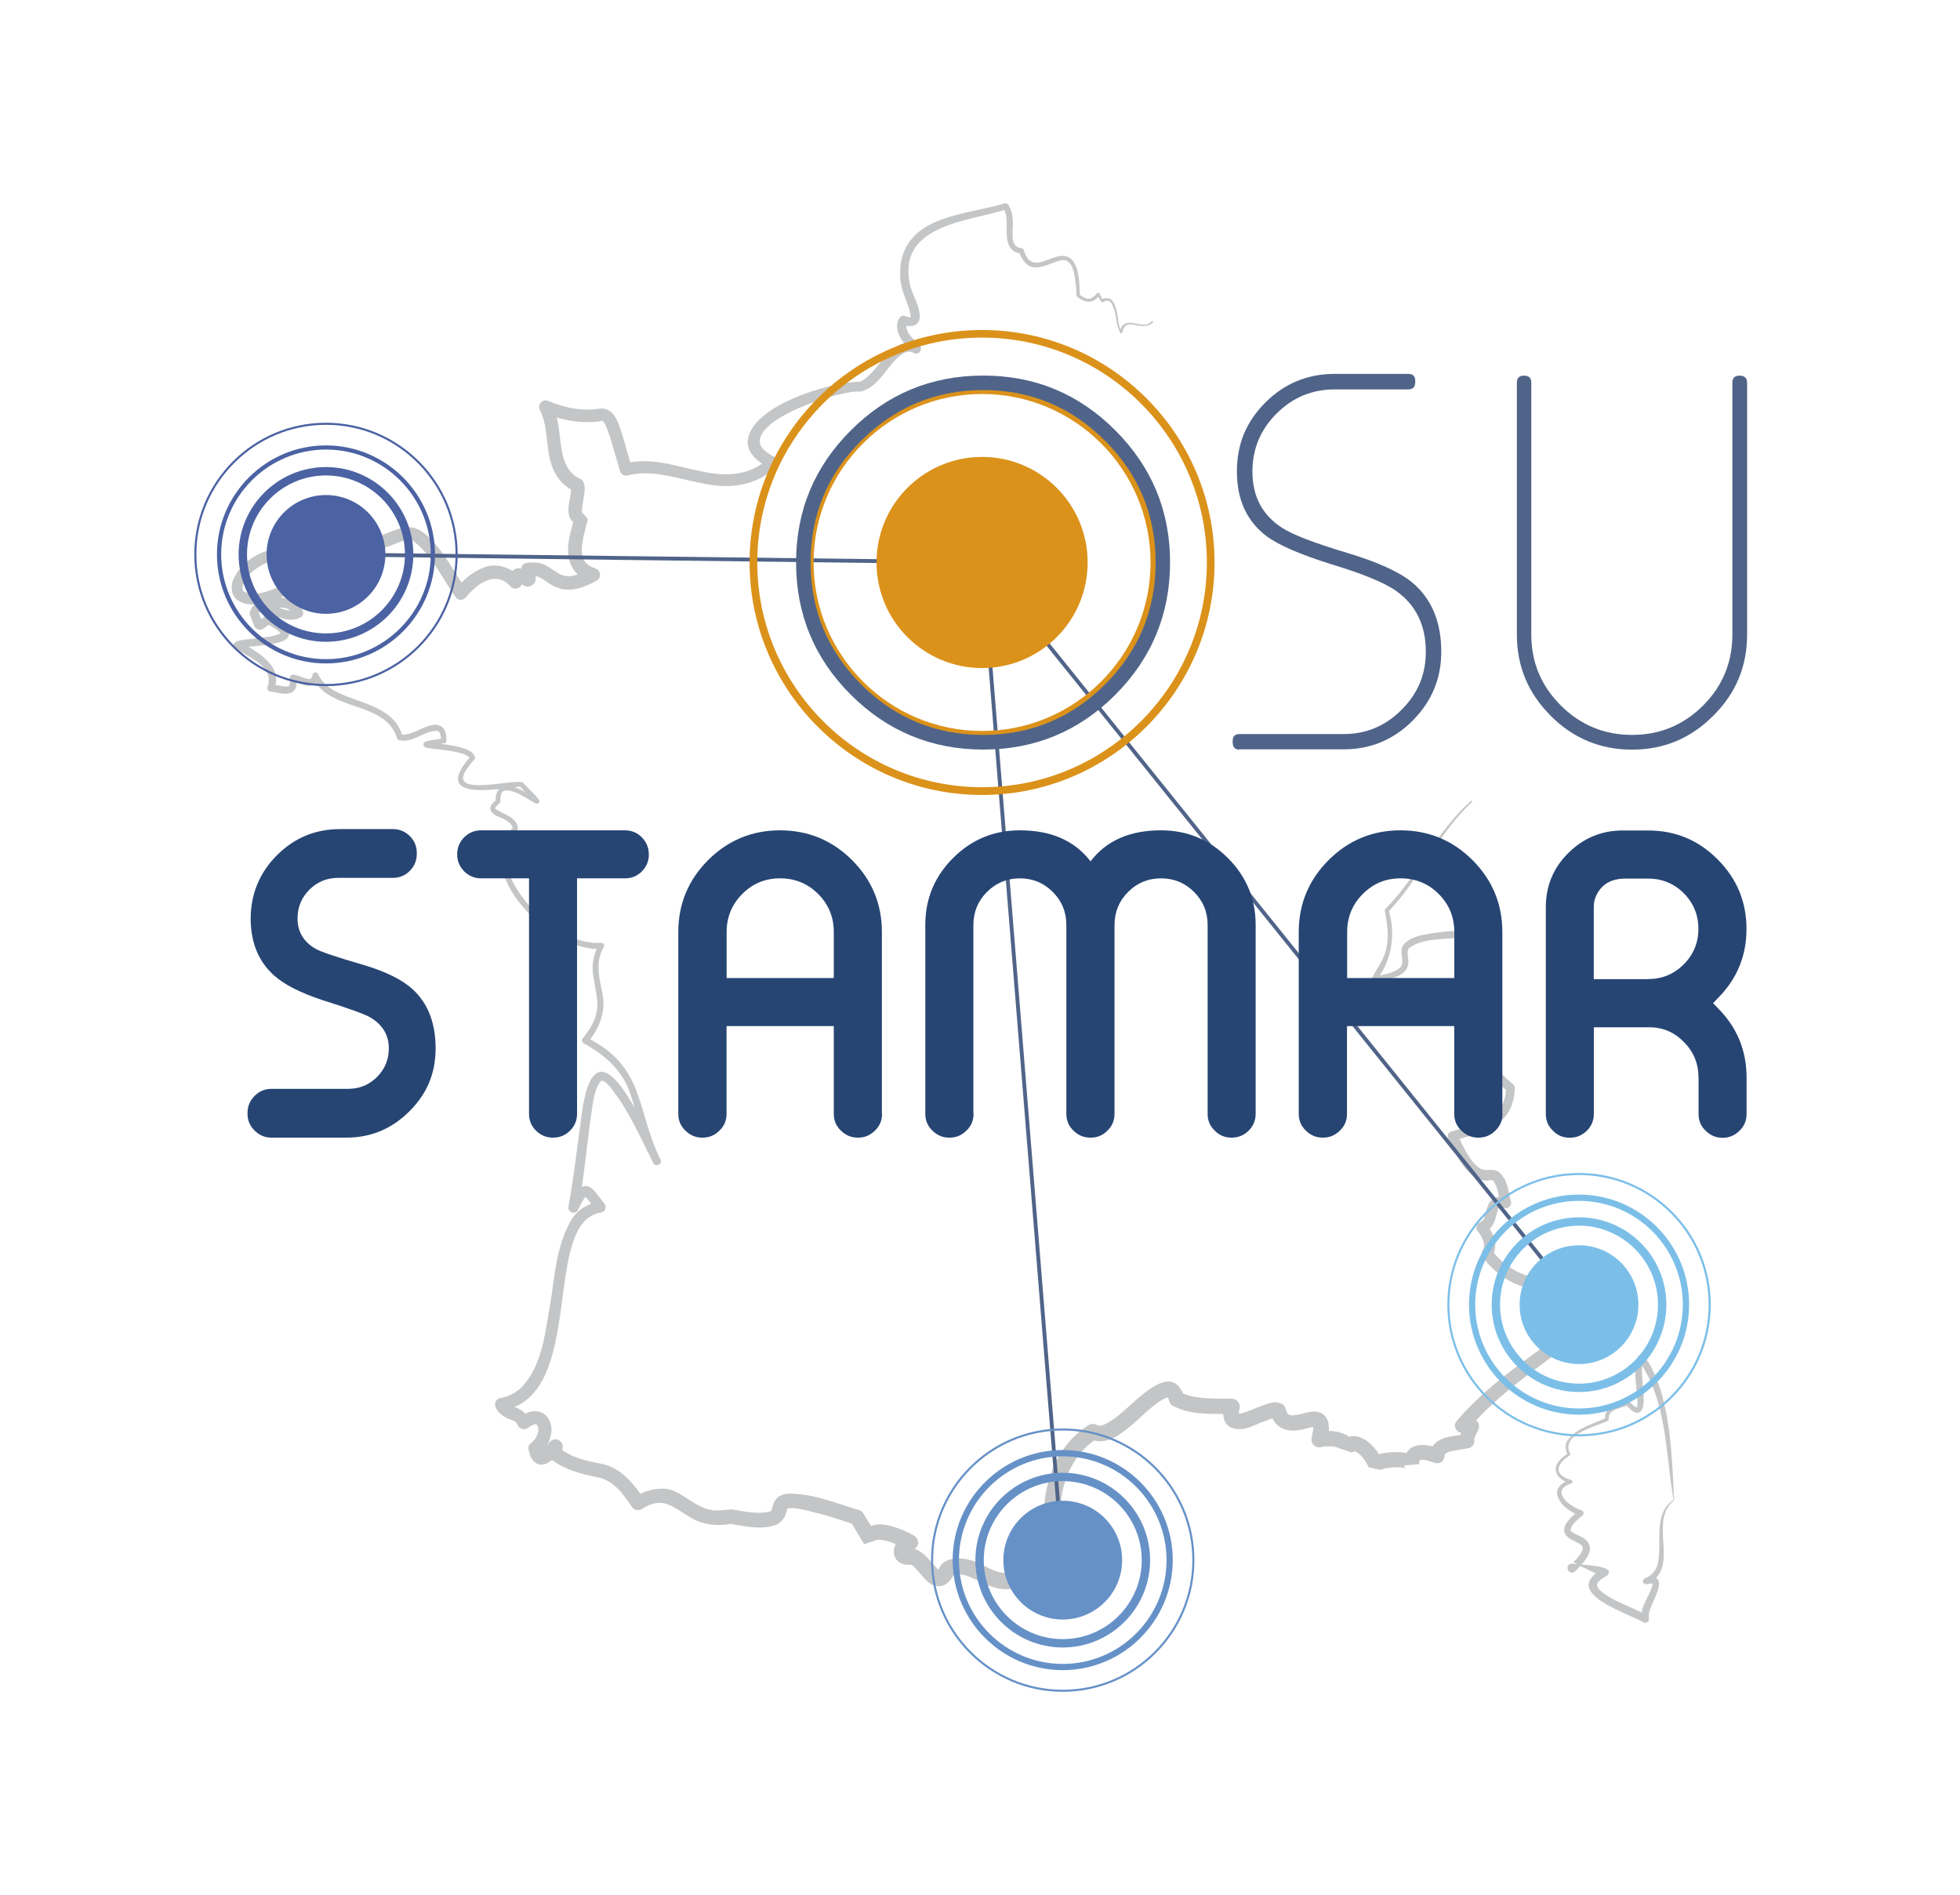 <svg xmlns="http://www.w3.org/2000/svg" id="Version_Verticale" data-name="Version Verticale" width="90mm" height="87mm" viewBox="0 0 255.12 246.61"><g id="France-regions"><path d="M217.84,195.23c-1.07-6.03-.84-12.98-4.55-18.13,0,0,.7-.03.7-.03-.94,1.23.97,6.77-.91,6.82-.7-.13-1.04-.64-1.49-1.09,0,0,.35.07.35.07-.95.45-2.67.52-2.54,1.85.02.1-.04.19-.13.22-1.63.75-6.2,1.77-4.9,4.27.05.07.03.17-.05.22-.64.42-1.41,1.02-1.46,1.81.02.82.97,1.18,1.66,1.39.12.04.2.17.16.29-.02.08-.08.13-.15.16-2.84.91-.3,2.99,1.34,3.51.28.09.34.48.11.65-.62.56-1.41,1.11-1.56,1.86,0,.08.02.13.11.22.52.44,1.34.6,1.93,1.14,1.41,1.37-.54,3.09-1.41,4.04-.92.78-1.56-1.01-.35-.99.64.18,6.04.16,4.43,1.6-.73.37-1.43.95-1.23,1.33.06.24.33.54.64.79,1.79,1.39,3.92,1.89,5.89,3.08,0,0-.77.52-.77.52-.26-1.76,1.21-3.21,1.46-4.7-.31-.15-1.11.36-1.26-.23-.04-.19.06-.38.23-.45.84-.35,1.47-1,1.69-1.9.63-2.68-.71-6.48,2.05-8.32h0ZM217.93,195.27c-3.54,2.75.95,8.79-3.5,10.9,0,0-.26-.74-.26-.74,3.23-.82,1.15,2.51.66,3.89-.17.46-.28.96-.2,1.28.13.43-.41.8-.77.52-2.33-1.31-10.79-3.88-5.2-6.94,0,0,.1.97.1.97-1.18-.28-1.98-.89-3.14-1.35,0,0-.81-.49-.81-.49.51-.5,1.02-1.08,1.18-1.61.07-.26.03-.39-.16-.58-.2-.19-.52-.35-.85-.52-2.62-1.1-1-2.81.53-3.95,0,0,.11.65.11.65-1.26-.54-2.65-1.41-2.95-2.86-.11-1.01.95-1.59,1.72-1.81,0,0,0,.45,0,.45-1.52-.41-2.63-1.73-1.3-3.1.31-.33.67-.59,1.04-.83l-.06.22c-.34-.59-.41-1.41.03-1.97,1.2-1.59,3.29-2.06,4.99-2.86,0,0-.13.24-.13.24-.35-1.55,1.69-2.02,2.71-2.48.12-.06.25-.03.34.06.32.28.7.74,1.08.83.22-1.51-.41-3.69-.23-5.41.55-4.13,2.98,1.98,3.29,3.14,1.39,4.67,1.52,9.5,1.76,14.34h0Z" style="fill: #c4c5c6;"></path><path d="M150.15,41.9c-.62.7-1.61.57-2.41.39-.39-.07-.81-.15-1.11.04-.31.18-.46.59-.56.97-.02.1-.17.13-.23.04-.76-1.28-.4-2.78-1.25-3.97-.24-.34-.64-.28-1.01-.05-.08.05-.19.02-.24-.06-.18-.29-.35-.6-.52-.89,0,0,.35.03.35.03-.35.43-.81.87-1.42.88-.63,0-1.1-.35-1.52-.64-.06-.04-.09-.11-.1-.17-.04-1.02-.11-2.04-.35-3.01-.21-.87-.66-1.84-1.71-1.57-1.29.24-3.35,1.75-4.62.3-.41-.43-.64-.95-.84-1.45l.3.24-.48-.09c-.16-.05-.32-.13-.48-.2-1.72-1.31-.26-4.12-1.4-5.6,0,0,.47.16.47.16-5.28,1.64-14.2,2.05-12.59,9.77.29,1.2,1.07,2.43,1.26,3.73.27,1.64-1.05,2.01-2.32,1.44,0,0,.74-.27.74-.27-.56,1.21.79,2.17,1.59,3.06.5.51-.14,1.3-.73.97-.53-.29-1.01-.22-1.55.14-1.96,1.36-2.85,4.2-5.37,4.88-2.47-.34-15.02,3.76-12.92,7.24.38.51,1.05.94,1.74,1.3.38.19.53.66.34,1.03-1.23,1.39-3.09,2.28-4.93,2.58-4.96.85-9.75-2.45-14.56-1.25-.43.13-.89-.12-1.02-.55l-1.08-3.73c-.19-.61-.38-1.22-.6-1.79-.15-.38-.28-.69-.5-.95-.04,0-.03-.06-.09-.04-.03,0-.02-.02-.07-.02-2.58.43-5.28-.08-7.65-1.09,0,0,1.04-1.22,1.04-1.22.59,1.01.8,2.06.95,3.04.4,2.46.25,5.64,2.83,6.82.55.18.6,1.09.57,1.42,0,.81-.41,2.02-.33,2.78.01.08.05.12-.05,0-.06-.02-.08-.08-.14-.07,0,0,.01-.02.02,0l.93,1.11c-.37,1.41-.8,2.77-.8,4.01-.02,1.27.58,2.02,1.77,2.39.46.16.71.66.56,1.12-.08.23-.24.4-.43.5-.72.37-1.45.75-2.31.96-.83.23-1.86.29-2.77-.07-1.53-.55-2.14-1.81-3.67-1.53,0,0,.69-1.05.69-1.05.1.52.24,1,.13,1.62-.05.52-.76.92-1.14.8-.39-.08-.45-.17-.58-.24-.21-.14-.42-.31-.57-.41-.03-.01-.06-.03,0,0,.02,0,.2.04.37-.05.18-.1.21-.18.23-.22,0,.08-.05.24-.05.39,0,.77-1.04,1.09-1.51.54-1.87-2.17-4.36-.39-5.82,1.42-.3.36-.84.41-1.21.11-1.79-2.44-3.07-5.44-5.46-7.33-.69-.48-1.23-.24-2.22.11-2.32,1.03-4.99,1.59-7.52,1.59,0,0,.79-.71.79-.71-.07.9-.51,2.45-1.78,2.08-.92-.36-1.29-1.22-1.93-1.76,0,0,1.04,0,1.04,0-.47.37-.82.5-1.22.67-1.31.42-3.03,1.07-4.12-.18,0,0,.64.32.64.32-1.22.03-2.43.31-3.5.87-1.23.66-2.48,1.71-2.58,3.05.02.19.07.3.19.41,1.44.81,3.44-.19,4.98-.73,0,0,.03,1.22.03,1.22-.44.68-.69,1.18-1.19,1.6l-.58-1.1c.72-.14,1.5-.29,2.39-.11.87.17,1.6.86,2.01,1.59.17.29.08.66-.19.84-1.23.74-2.5.19-3.63-.21-.64-.22-1.24-.56-1.76-.43-.04-.01-.04.07-.08.08-.02.07-.05.15-.08.23l-.04-.38c.15.37.41.97.52,1.37-.02-.04-.01-.02-.08-.08-.07-.06-.16-.07-.23-.08-.1,0-.1.01-.11.01-.02.01-.02.01,0,0,.04-.02.15-.1.24-.17l.59-.48h.02c.18-.16.41-.17.6-.07.82.53,2.4,1.07,2.48,2.38-.05.51-.41.75-.62.87-1.91.85-4.02.6-5.96,1.06,0,0,.14-.91.14-.91,2.04,1.26,5.79,3.11,4.47,6.19,0,0-.37-.62-.37-.62.71.09,1.43.3,1.98.29.29-.02.33-.05.41-.24.07-.21.07-.55.04-.86.02-1.19,2.22.45,2.72.08.08-.05.18-.25.22-.48.04-.22.25-.37.47-.32.14.03.25.12.3.24.42.99,1.29,1.72,2.28,2.24,3,1.56,7.64,1.93,8.67,5.82,0,0-.25-.25-.25-.25,1.38.23,2.71-.96,4.09-1.2.77-.22,1.63.17,1.77,1.04.11.35.08.66.11.99.02.17-.1.32-.27.34-.72.1-1.52.19-2.16.35,0,0-.01,0-.02,0,.04-.02.11-.09.12-.17,0-.08.01-.13-.02-.22-.02-.08-.15-.15-.12-.13.05,0,.14.03.23.05.29.04,1.32.17,1.64.21,1.12.15,2.27.29,3.34.75.35.17.8.39.97.97.03.1,0,.2-.06.27-.32.36-.64.73-.9,1.12-2.85,3.89,5.56,1.46,7.16,1.86,0,0,1.72,1.78,1.72,1.78l.21.24.11.13c.09.13.07.05.14.26,0,.08.05.04-.05.24-.11.16-.3.16-.41.12-1.18-.62-2.41-1.61-3.73-1.71-.35,0-.6.1-.73.38-.14.28-.16.67-.14,1.05,0,.11-.05.2-.12.26-.32.23-.64.63-.57.68.87.74,2.77.98,2.97,2.53.02.11-.03.22-.1.29-1.39,1.22-1.8,3.15-1.31,4.9,1.31,4.58,7.25,10.11,12.19,9.76.3-.06.54.28.39.54-1.16,1.93-.58,4-.17,6.1.5,2.26-.46,4.63-1.93,6.33,0,0-.13-.65-.13-.65,7.6,3.74,6.44,9.4,9.59,15.85,0,0-.93.46-.93.46-1.72-3.41-3.3-7.09-5.72-10.02-.38-.45-.93-.76-1.04-.67-1.02,1.07-1.12,3.42-1.4,4.96,0,0-.48,3.87-.48,3.87-.31,2.59-.64,5.2-1.08,7.79l-1.26-.39c.6-1.39,1.71-3.64,3.31-1.9.36.44,1.02,1.25,1.35,1.72.34.41.03,1.08-.5,1.11-7.84,1.26-1.74,23.78-12.79,25.78,0,0,.63-1.13.63-1.13.17.37.32.47.97.7.75.16,1.69.92,1.94,1.71,0,0-1.33-.37-1.33-.37,2.57-2.14,5.03.17,3.86,3.03-.28.67-.75,1.25-1.32,1.68l.35-.88c.04.33.24.68.19.6-.06-.08-.34-.09-.3-.07.4-.24.73-.73,1.12-1.15.03-.03.05-.05.11-.1l.08-.07s.16-.11.24-.14c.59-.29,1.31.24,1.3.85,0,.38-.16.79-.25,1.12,0,0-.31-1-.31-1,1.77,1.4,3.49,1.73,5.76,2.18,2.43.54,4.13,2.65,5.39,4.6,0,0-1.27-.29-1.27-.29,1.45-.95,3.75-1.59,5.49-.66,1.41.71,2.68,1.88,4.09,2.23.99.32,2.08.07,3.14.02,1.68.27,3.45.69,4.96.26.16-.09.13-.06.21-.25.14-.6.37-1.39,1.03-1.75.24-.12.6-.27.89-.3,3.34-.12,6.34,1.23,9.46,2.13.31.1.48.34.62.6,0,0,1.67,2.66,1.67,2.66l-1.86.44c.04-.23.07-.45.17-.69.62-1.43,2.46-1.25,3.56-.93,1.08.3,2.02.7,3,1.26.48.28.65.89.38,1.37-.17.38-.64.43-.9.67-.08.07-.08.16-.07.06.04-.08-.16-.38-.24-.37,0,0,.18,0,.36-.03.94-.15,1.81.81,2.24,1.21,0,0,1.06,1.19,1.06,1.19.13.15.28.29.41.38.07.06.05.02.06.04-.04-.04-.12,0-.18,0-.03,0-.07.04-.07.04,0-.01,0-.02,0-.02.12-.12.25-.39.37-.63.65-1,2.24-1.05,3.3-.88,2.11.34,3.72,2.15,5.79,1.76,0,0-.79,1.14-.79,1.14-.03-.58.04-1.22.37-1.72,1.83-2.43,5.63-1.42,8.16-1.51,0,0-.76,1.74-.76,1.74-3.44-4.24-3.23-10.52-.51-15.05.93-1.52,2.2-2.86,3.75-3.8.35-.22.78-.19,1.11.02.13.07.33.11.72-.02.38-.13.81-.38,1.23-.67,2.35-1.37,7.62-8.43,9.38-2.93,0,0-.49-.65-.49-.65,1.9.97,4.47.75,6.7.83.56.02,1,.49.99,1.05-.02.29-.15.7-.12.92,0,.08.02.13.01.13,0-.03-.07-.1-.12-.13,1.07-.12,2.69-.97,3.95-1.35.56-.15,1.01-.28,1.75.04.52.21.49.93.76,1.26.1.12.17.16.34.21.35.09,1.01-.05,1.72-.23.37-.09.75-.2,1.29-.23.28,0,.62,0,1.03.19.44.21.73.64.85.98.33,1.16.03,1.78-.16,2.77,0,0-1.28-1.21-1.28-1.21,1.35-.3,2.49-.33,3.77.27.45.22,1.01.77,1.12,1.48l-1.69-.56c2.02-2.03,4.65.62,5.38,2.57,0,0-1.59-.36-1.59-.36,1.15-.76,1.85-.78,3.02-.86,1.18.01,2.96,0,3.31,1.45,0,0-1.96.17-1.96.17-.04-2.93,2.66-2.91,4.66-2.02,0,0-1.31.93-1.31.93,0-.35.07-.69.21-1.01.85-1.65,2.94-1.56,4.42-1.85,0,0-.7,1.04-.7,1.04-.12-.97.38-1.76.6-2.17,0,0,.04-.08.03-.06.01-.03-.02.06-.02.14,0,.06,0,.04.01.15,0,.22.26.51.43.57.08.03.09.03.09.03h.03c.07.01,0,.01-.03.01-.16,0-.46.04-.72.09-.84.15-1.4-.88-.85-1.51,1.93-2.28,4.16-4.25,6.46-6.06,2.31-1.81,4.69-3.47,7.01-5.18l-.29.39c.71-2,1.52-3.99,1.87-6.04.03-.19.03-.35.02-.48-.01-.12-.04-.18,0-.11.21.06-.2-.04-.57.04-4.41,1.08-8.35-.22-11.09-3.86-.21-.26-.22-.62-.04-.88.51-.8-.06-1.83-.64-2.54-.25-.31-.21-.77.1-1.02.28-.18.57-.26.72-.62.35-.79.34-2.01,1.23-2.58.71-.41,1.31-.24,1.79-.15l-.86.8c-.25-1.05-.36-2.29-.98-3.02-.02-.05-.07,0-.09-.04-.06,0-.15,0-.24,0-1.84.38-3.33-1.38-4.09-2.71-.55-.9-.98-1.83-1.41-2.76-.15-.31-.01-.69.3-.83,3.27-1.05,7.21-1.55,7.22-5.71,0,0,.2.46.2.46-2.82-2.57-7.1-6.54-3.54-10.29,1.13-1.29.31-2.32-.75-3.28-.54-.5-1.16-.95-1.78-1.39-.19-.14-.25-.38-.17-.59.3-.76.46-1.6.47-2.42,0-.82-.18-1.64-.64-2.22l.39.17c-2.17.24-4.93.02-6.75,1.32-.56.52.13,1.72-.25,2.5-.42,1.02-1.6,1.36-2.52,1.61-.61.16-1.22.26-1.83.35-.19.03-.37-.1-.4-.29.71-1.44,1.82-2.69,2.05-4.37.29-1.5.05-3.07-.26-4.6-.02-.09,0-.18.07-.24,4.25-4.24,6.6-10.08,11.15-14.07.09-.09.23.06.14.15-4.49,4.09-6.7,9.94-10.91,14.29,0,0,.07-.24.07-.24.93,3.17.41,6.62-1.68,9.23,0,0-.34-.55-.34-.55,1.12-.21,2.37-.4,3.3-1.02,1.14-.76-.24-2.36.78-3.3,1.06-1.01,2.34-1.1,3.64-1.35,1.23-.18,2.46-.28,3.68-.35.15,0,.3.06.39.17,1.23,1.66,1,3.79.36,5.6,0,0-.18-.59-.18-.59,1.32.99,2.73,1.83,3.44,3.48.35.88-.07,1.95-.62,2.62-1.74,1.94-1.34,3.57.27,5.57.93,1.16,2.04,2.22,3.19,3.22.14.12.2.29.19.46-.05.95-.22,1.93-.69,2.84-1.35,2.69-4.81,3.15-7.21,4,0,0,.37-.86.37-.86.82,1.55,1.62,3.67,3.12,4.52.57.35,1.64-.12,2.27.37,1.24.96,1.27,2.63,1.63,3.91.12.49-.36.96-.86.8-.81-.11-.72-.17-.97.66-.18.92-.62,2.2-1.69,2.57,0,0,.28-1.13.28-1.13.68.82,1.3,1.91,1.19,3.07-.04.43-.2.86-.43,1.21l-.04-.88c2.05,2.63,5.07,4.17,8.43,3.43,1.03-.11,2.34-.65,3.23.2.59.64.46,1.23.44,1.9-.34,2.25-1.19,4.34-1.9,6.43-.06.16-.16.29-.29.39-4.64,3.48-9.45,6.73-13.05,11.08l-.87-1.5c.45-.07.99-.19,1.53-.06.04,0,.08.02.19.07.19.11.33.17.48.41.07.12.12.26.15.39.03.15.01.17.01.26,0,.15-.05.31-.07.35-.18.47-.57.96-.54,1.37.06.48-.23.94-.7,1.04-.51.12-.88.15-1.27.21-.52.14-1.4.17-1.77.52-.12.12-.11.1-.12.26,0,.56-.45,1.03-1.03.99-.74-.15-1.69-.66-2.2-.39-.03.03-.08.24-.08.5l-1.96.17c0,.14.09.28.19.37.04.03,0,0-.02,0-.45-.15-.95-.14-1.45-.13-.53.07-1.32.08-1.75.35,0,0-1.59-.36-1.59-.36-.27-.62-.73-1.31-1.21-1.72-.42-.31-.56-.49-.94-.18,0,0-1.69-.56-1.69-.56,0,.03.04.04-.1-.05-.13-.07-.37-.14-.63-.18-.42-.04-1.18-.07-1.57.07-.54.16-1.1-.15-1.27-.68-.13-.57.33-1.61.19-2.12-.01,0,.06.11.16.16.07.04.04.01-.05.02-.2,0-.54.09-.88.17-2.01.62-4.18.46-4.78-2.07,0,0,.49.64.49.64.21.1.18.05.12.06-.39.03-.74.24-1.16.37-1.55.48-2.86,1.61-4.66.88-1.09-.58-1.04-2-.8-2.96,0,0,.96,1.25.96,1.25-2.56-.12-5.16.22-7.65-1.09-.23-.13-.39-.33-.46-.56l-.03-.08-.09-.28c-.04-.06-.06-.14-.09-.18-.06-.08-.01,0,.02-.02-3,.95-6.62,7.35-10.31,5.35,0,0,1.11.02,1.11.02-4.98,3.04-6.4,11.22-2.71,15.72.39.44.34,1.12-.11,1.49-.87.53-2.07.11-2.93.17-1.32,0-3.21-.25-4.18.59-.08.09-.04.24-.07.38,0,0-.08.39-.08.39-.08.37-.36.65-.71.74-1.75.49-3.49-.35-4.92-1.07-1.13-.53-2.17-1.04-3.31-.5,0,0,.5-.52.5-.52-.27.58-.61,1.2-1.21,1.59-.6.39-1.51.29-2.04-.13-.85-.49-1.77-2.17-2.63-2.51,0,0,.49.02.49.02-3.07.62-3.45-2.9-.8-3.81,0,0-.2,1.84-.2,1.84-1.02-.54-2.44-1.24-3.59-1.21-.11.02-.19.04-.12.02,0-.03.05-.03.04-.06,0,0,.01.03,0,.03l-1.58.54c-.11.04-.22,0-.27-.1l-1.83-3.03.62.6c-1.41-.47-2.83-.93-4.25-1.33-1.34-.29-3.24-.98-4.44-.73.02-.09-.07.21-.21.71-.14.52-.69,1.18-1.22,1.39-2.05.77-4.23.15-6.16-.13,0,0,.38,0,.38,0-1.17.21-2.43.27-3.65-.06-3.25-.85-4.59-4.17-8.11-1.83-.44.25-.99.12-1.27-.29-.59-.86-1.17-1.75-1.88-2.42-.71-.69-1.47-1.17-2.41-1.4-2.04-.38-4.68-1.05-6.38-2.53-.56-.42-.29-1.05-.14-1.57,0,0,0,.06,0,.06l.02.16c.02.08.05.17.1.25.06.08.05.11.26.28.18.14.47.18.66.14.12-.03.1-.02.16-.04.06-.02.19-.11.18-.1.09-.08-.05.06-.06.07-.64.85-2.01,2.25-3.18,1.26-.65-.66-.66-1.16-.78-1.63-.09-.35.06-.69.35-.88.67-.47,1.23-1.63.73-2.34-.07-.02-.07-.08-.19-.06-.2-.02-.62.19-.98.46-.44.34-1.12.16-1.33-.37-.17-.39-.29-.5-.92-.72-.7-.21-1.73-.85-1.96-1.67-.2-.48.12-1.04.63-1.12,1.12-.19,2.11-.72,2.9-1.54,2.48-2.76,2.9-6.69,3.52-10.3.67-3.81.77-7.96,2.87-11.43.73-1.22,2.2-2.16,3.68-2.25l-.5,1.11-.84-1.13c-.14-.18-.27-.35-.4-.49-.11-.12-.29-.25-.22-.21.03.02.1,0,.13-.01-.42.42-.73,1.16-1.02,1.74-.15.34-.56.49-.89.32-.28-.13-.42-.43-.37-.72.46-2.55.82-5.12,1.15-7.71l.52-3.89c1.72-14.07,7.9.54,10.31,5.47.12.26.01.57-.25.69-.25.12-.56.01-.68-.24-1.49-2.83-1.99-6.08-3-9.03-.99-2.98-3.34-5.1-6.06-6.54-.21-.12-.28-.38-.17-.59.66-.84,1.29-1.72,1.63-2.7.79-2.07-.17-4.12-.29-6.28-.06-1.15.25-2.33.8-3.32l.39.54c-6.3.8-17.46-10.17-11.46-15.86,0,0-.1.29-.1.29-.1-.71-.87-1.15-1.66-1.49-1.23-.47-1.95-1.23-.48-2.31,0,0-.12.27-.12.27-.09-.94.32-2.19,1.53-2.08,1.53.15,2.63,1.04,3.88,1.74,0,0,.03.02.03.02-.02,0,.03,0-.08,0-.02,0-.04,0-.06.01-.02,0-.13.04-.17.12-.08.19-.04.14-.05.21.03.11.02.05.01.05l-.03-.05c-.63-.72-1.43-1.51-1.99-2.1,0,0,.23.09.23.09-3.32.35-11.75,1.95-6.56-3.91,0,0-.08.29-.08.29-.15-.45-1.11-.7-1.59-.82-1.04-.26-2.18-.35-3.25-.48,0,0-.57-.08-.57-.08-.1-.02-.19-.03-.32-.07l-.12-.05s-.13-.08-.17-.18c-.13-.19.02-.4.14-.49,0,0,.06-.03.06-.03l.11-.05c.81-.21,1.5-.27,2.25-.39l-.3.34c0-.55-.1-1.15-.39-1.3-1.63-.22-3.27,1.64-5.09,1.19-.13-.03-.22-.13-.25-.25-1.54-4.96-8.88-3.35-10.99-7.93,0,0,.78-.1.78-.1-.06.32-.17.74-.58,1.03-1.03.49-1.95-.24-2.83-.39,0,0,.52-.46.52-.46.05.58.08,1.45-.56,1.86-.95.46-1.9-.01-2.84-.08-.25-.03-.43-.26-.4-.51,1.05-2.73-2.29-3.87-4.14-5.13-1.18-1.21,2.05-1.13,2.56-1.28,1.05-.17,2.33-.18,3.25-.64.12-.07.11-.12.08-.02.01.08,0-.03-.11-.13-.41-.43-1.14-.83-1.8-1.18l.62-.07c-.38.28-.91.92-1.47.91-.22.02-.51-.18-.62-.36-.22-.42-.23-.59-.33-.84-.09-.24-.19-.47-.3-.71-.13-.3.09-.58.17-.86.14-.17.23-.38.46-.5,1.77-.98,3.67,1.38,5.36.58,0,0-.19.84-.19.84-.33-.53-.72-.89-1.23-.99-.52-.11-1.18,0-1.84.13-.35.08-.69-.15-.77-.49-.05-.23.03-.46.19-.61.74-.74,1.75-1.41,2.55-1.9.27-.16.62-.08.78.19.16.27.08.62-.19.78-.02.01-.05.03-.07.04l-.5.21c-1.91.71-4.48,1.98-6.44.56-.76-.63-.79-1.81-.43-2.63,1.3-2.83,4.33-4.12,7.23-4.25,0,0,.64.32.64.32-.06-.05.12.06.41.05.28,0,.61-.05.93-.13.49-.17,1.39-.4,1.74-.73.95-.77,1.89,1.14,2.37,1.43-.1-.03-.24-.02-.34.04-.09.02-.16.14-.13.08.22-.53.06-1.56.96-1.58,1.6-.06,3.17-.23,4.68-.7,1.43-.36,2.84-1.34,4.4-1.32,2.98.05,5.82,5.89,7.43,8.15,0,0-1.39-.09-1.39-.09.96-1.14,2.1-2.23,3.69-2.82,1.61-.66,3.66.03,4.73,1.32,0,0-1.51.56-1.51.56.03-1.78,1.3-2.35,2.72-1.09.01.02.1.02-.13-.03-.11-.03-.43,0-.63.21-.09.09-.16.19-.18.31-.02.07,0,.04,0,0-.01-.22-.08-.58-.15-.89-.1-.44.18-.87.62-.97.96-.19,2.09-.05,2.88.48.77.46,1.29.91,1.82,1.09,1.18.45,2.48-.22,3.59-.79,0,0,.17,1.64.17,1.64-.8-.26-1.65-.71-2.23-1.51-1.5-2.16-.39-4.95.13-7.04,0,0,.93,1.11.93,1.11-.43.02-.9-.06-1.22-.38-.42-.38-.46-.77-.52-1.06-.11-1.1.15-1.63.27-2.6.03-.18.05-.36.06-.5.02-.16-.02-.24.01-.19l.43.44c-1.01-.47-1.93-1.29-2.47-2.28-1.49-2.58-.75-5.78-2.03-8.29-.41-.64.31-1.54,1.03-1.23,2.21.93,4.44,1.38,6.8,1.01,2.1-.14,2.52,2.45,3.05,3.97,0,0,1.07,3.77,1.07,3.77l-1.02-.55c3.48-.98,6.85.37,10.15.99,3.05.69,6.29.59,8.62-1.68,0,0,.18,1.24.18,1.24-1.22-.64-2.82-1.71-2.85-3.37.14-4.7,10.87-7.92,14.78-7.87,0,0-.25.04-.25.04.54-.19,1.08-.66,1.58-1.18,1.51-1.51,2.87-4.33,5.42-3.9.24.07.46.18.69.27l-.74.96c-1.08-1.06-2.71-2.78-1.74-4.47.14-.27.47-.38.74-.27.27.06.54.23.76.18.02,0-.04.02-.04.04.01.02.04-.19,0-.4-.38-1.8-1.45-3.41-1.35-5.37,0,0,.04-.84.04-.84l.02-.42.09-.42c1.3-5.97,8.75-5.96,13.43-7.43.18-.06.37.01.47.16.38.55.53,1.19.58,1.78.26,1.23-.64,3.71,1.15,3.89.14.01.26.11.3.24,1.24,3.98,4.3-.76,6.34,1.32.98,1.34.88,3.07.97,4.63,0,0-.1-.19-.1-.19.39.29.81.58,1.23.58.41,0,.79-.32,1.09-.69.07-.09.21-.11.3-.04.02.02.04.04.05.07l.48.97-.31-.17c.44-.28,1.18-.35,1.5.15.86,1.12.55,2.83,1.15,3.99,0,0-.24.08-.24.08.12-.4.28-.85.7-1.1,1.21-.54,2.46.77,3.51-.33.09-.09.23.05.14.14h0Z" style="fill: #c4c5c6;"></path></g><g><rect x="84.88" y="29.98" width=".5" height="85.41" transform="translate(11.4 156.91) rotate(-89.3)" style="fill: #506489;"></rect><rect x="166.43" y="59.52" width=".5" height="123.97" transform="translate(-39.36 131.29) rotate(-38.81)" style="fill: #506489;"></rect><polygon points="138.08 203.08 127.58 73.23 128.08 73.19 138.58 203.04 138.08 203.08" style="fill: #506489;"></polygon><circle cx="42.43" cy="72.16" r="7.73" style="fill: #4b62a3;"></circle><path d="M42.43,83.53c-6.27,0-11.37-5.1-11.37-11.37s5.1-11.37,11.37-11.37,11.37,5.1,11.37,11.37-5.1,11.37-11.37,11.37ZM42.43,61.88c-5.67,0-10.28,4.61-10.28,10.28s4.61,10.28,10.28,10.28,10.28-4.61,10.28-10.28-4.61-10.28-10.28-10.28Z" style="fill: #4b62a3;"></path><path d="M42.43,86.35c-7.82,0-14.19-6.36-14.19-14.19s6.37-14.19,14.19-14.19,14.19,6.37,14.19,14.19-6.37,14.19-14.19,14.19ZM42.43,58.51c-7.52,0-13.64,6.12-13.64,13.64s6.12,13.64,13.64,13.64,13.64-6.12,13.64-13.64-6.12-13.64-13.64-13.64Z" style="fill: #4b62a3;"></path><path d="M42.43,89.3c-9.45,0-17.14-7.69-17.14-17.14s7.69-17.14,17.14-17.14,17.14,7.69,17.14,17.14-7.69,17.14-17.14,17.14ZM42.43,55.29c-9.3,0-16.87,7.57-16.87,16.87s7.57,16.87,16.87,16.87,16.87-7.57,16.87-16.87-7.57-16.87-16.87-16.87Z" style="fill: #4b62a3;"></path><circle cx="138.33" cy="203.06" r="7.73" style="fill: #6691c7;"></circle><path d="M138.33,214.43c-6.27,0-11.37-5.1-11.37-11.37s5.1-11.37,11.37-11.37,11.37,5.1,11.37,11.37-5.1,11.37-11.37,11.37ZM138.33,192.78c-5.67,0-10.28,4.61-10.28,10.28s4.61,10.28,10.28,10.28,10.28-4.61,10.28-10.28-4.61-10.28-10.28-10.28Z" style="fill: #6691c7;"></path><path d="M138.33,217.38c-7.9,0-14.33-6.43-14.33-14.33s6.43-14.32,14.33-14.32,14.32,6.43,14.32,14.32-6.43,14.33-14.32,14.33ZM138.33,189.55c-7.45,0-13.51,6.06-13.51,13.51s6.06,13.51,13.51,13.51,13.51-6.06,13.51-13.51-6.06-13.51-13.51-13.51Z" style="fill: #6691c7;"></path><path d="M138.33,220.2c-9.45,0-17.14-7.69-17.14-17.14s7.69-17.14,17.14-17.14,17.14,7.69,17.14,17.14-7.69,17.14-17.14,17.14ZM138.33,186.19c-9.3,0-16.87,7.57-16.87,16.87s7.57,16.87,16.87,16.87,16.87-7.57,16.87-16.87-7.57-16.87-16.87-16.87Z" style="fill: #6691c7;"></path><circle cx="205.53" cy="169.81" r="7.73" style="fill: #7bbfe8;"></circle><path d="M205.53,181.18c-6.27,0-11.37-5.1-11.37-11.37s5.1-11.37,11.37-11.37,11.37,5.1,11.37,11.37-5.1,11.37-11.37,11.37ZM205.53,159.53c-5.67,0-10.28,4.61-10.28,10.28s4.61,10.28,10.28,10.28,10.28-4.61,10.28-10.28-4.61-10.28-10.28-10.28Z" style="fill: #7bbfe8;"></path><path d="M205.53,184.13c-7.9,0-14.32-6.43-14.32-14.33s6.43-14.32,14.32-14.32,14.33,6.43,14.33,14.32-6.43,14.33-14.33,14.33ZM205.53,156.3c-7.45,0-13.51,6.06-13.51,13.51s6.06,13.51,13.51,13.51,13.51-6.06,13.51-13.51-6.06-13.51-13.51-13.51Z" style="fill: #7bbfe8;"></path><path d="M205.53,186.95c-9.45,0-17.14-7.69-17.14-17.14s7.69-17.14,17.14-17.14,17.15,7.69,17.15,17.14-7.69,17.14-17.15,17.14ZM205.53,152.94c-9.3,0-16.87,7.57-16.87,16.87s7.57,16.87,16.87,16.87,16.87-7.57,16.87-16.87-7.57-16.87-16.87-16.87Z" style="fill: #7bbfe8;"></path><g><circle cx="127.83" cy="73.21" r="13.74" style="fill: #db921a;"></circle><path d="M127.83,97.07c-13.16,0-23.86-10.71-23.86-23.86s10.71-23.86,23.86-23.86,23.86,10.71,23.86,23.86-10.71,23.86-23.86,23.86ZM127.83,51.28c-12.09,0-21.93,9.84-21.93,21.93s9.84,21.93,21.93,21.93,21.93-9.84,21.93-21.93-9.84-21.93-21.93-21.93Z" style="fill: #db921a;"></path><path d="M127.83,103.47c-16.69,0-30.26-13.58-30.26-30.26s13.58-30.26,30.26-30.26,30.26,13.58,30.26,30.26-13.58,30.26-30.26,30.26ZM127.83,43.94c-16.14,0-29.26,13.13-29.26,29.26s13.13,29.26,29.26,29.26,29.26-13.13,29.26-29.26-13.13-29.26-29.26-29.26Z" style="fill: #db921a;"></path></g></g><g><path d="M44.01,114.26c-1.47,0-2.71.51-3.74,1.54s-1.54,2.27-1.54,3.74c0,1.74.79,3.06,2.38,3.97.7.39,2.76,1.08,6.17,2.07,2.92.87,5.05,1.92,6.4,3.15,2.01,1.83,3.02,4.4,3.02,7.71s-1.14,5.95-3.43,8.22c-2.27,2.27-5,3.41-8.19,3.41h-9.76c-.84,0-1.56-.31-2.18-.92s-.92-1.34-.92-2.18v-.15c0-.84.31-1.56.92-2.18s1.34-.92,2.18-.92h10.01c1.45,0,2.7-.51,3.74-1.54,1.02-1.02,1.54-2.27,1.54-3.74,0-1.71-.79-3.04-2.38-4-.75-.44-2.82-1.19-6.2-2.25-2.92-.96-5.04-2.04-6.38-3.25-2.01-1.81-3.02-4.28-3.02-7.4s1.14-5.95,3.41-8.22c2.27-2.27,5.01-3.41,8.22-3.41h6.89c.85,0,1.59.31,2.2.92.6.6.9,1.32.9,2.18v.15c0,.84-.3,1.56-.9,2.18-.61.61-1.35.92-2.2.92h-7.14Z" style="fill: #264573;"></path><path d="M84.46,111.22c0,.85-.31,1.59-.92,2.2-.6.6-1.32.9-2.18.9h-6.25v30.65c0,.85-.3,1.58-.9,2.18-.61.61-1.35.92-2.2.92h-.05c-.85,0-1.59-.31-2.2-.92-.6-.6-.9-1.32-.9-2.18v-30.65h-6.25c-.84,0-1.56-.3-2.18-.9-.61-.62-.92-1.35-.92-2.2v-.05c0-.85.31-1.59.92-2.2.61-.6,1.34-.9,2.18-.9h18.74c.85,0,1.58.3,2.18.9.61.62.92,1.35.92,2.2v.05Z" style="fill: #264573;"></path><path d="M114.81,144.97c0,.87-.31,1.6-.92,2.18-.61.61-1.34.92-2.18.92h-.08c-.84,0-1.56-.31-2.18-.92-.61-.58-.92-1.31-.92-2.18v-11.42h-13.96v11.42c0,.87-.31,1.6-.92,2.18-.61.61-1.34.92-2.18.92h-.08c-.84,0-1.56-.31-2.18-.92-.61-.58-.92-1.31-.92-2.18v-23.66c0-3.65,1.3-6.78,3.89-9.37,2.59-2.58,5.71-3.87,9.35-3.87s6.78,1.29,9.37,3.87c2.59,2.59,3.89,5.72,3.89,9.37v23.66ZM108.53,127.3v-5.99c0-1.93-.67-3.58-2.02-4.94-1.37-1.37-3.02-2.05-4.97-2.05s-3.58.68-4.94,2.05c-1.35,1.37-2.02,3.01-2.02,4.94v5.99h13.96Z" style="fill: #264573;"></path><path d="M126.72,144.97c0,.87-.31,1.6-.92,2.18-.61.61-1.34.92-2.18.92h-.08c-.84,0-1.56-.31-2.18-.92-.61-.58-.92-1.31-.92-2.18v-24.58c0-3.4,1.2-6.3,3.61-8.71s5.31-3.61,8.71-3.61c4.06,0,7.13,1.35,9.19,4.04,2.05-2.7,5.1-4.04,9.17-4.04,3.4,0,6.3,1.2,8.71,3.61,2.41,2.41,3.61,5.31,3.61,8.71v24.58c0,.85-.3,1.58-.9,2.18s-1.35.92-2.2.92h-.05c-.87,0-1.6-.31-2.18-.92-.62-.58-.92-1.31-.92-2.18v-24.58c0-1.69-.59-3.12-1.77-4.3-1.18-1.18-2.61-1.77-4.3-1.77s-3.1.59-4.28,1.77c-1.18,1.18-1.77,2.61-1.77,4.3v24.58c0,.87-.31,1.6-.92,2.18-.58.61-1.31.92-2.18.92h-.05c-.85,0-1.59-.31-2.2-.92-.61-.58-.92-1.31-.92-2.18v-24.58c0-1.69-.59-3.12-1.77-4.3-1.18-1.18-2.6-1.77-4.28-1.77s-3.1.59-4.28,1.77-1.77,2.61-1.77,4.3v24.58Z" style="fill: #264573;"></path><path d="M195.57,144.97c0,.87-.31,1.6-.92,2.18-.61.61-1.34.92-2.18.92h-.08c-.84,0-1.56-.31-2.18-.92-.61-.58-.92-1.31-.92-2.18v-11.42h-13.96v11.42c0,.87-.31,1.6-.92,2.18-.62.61-1.34.92-2.18.92h-.08c-.84,0-1.56-.31-2.18-.92-.61-.58-.92-1.31-.92-2.18v-23.66c0-3.65,1.3-6.78,3.89-9.37,2.59-2.58,5.71-3.87,9.35-3.87s6.78,1.29,9.37,3.87c2.59,2.59,3.89,5.72,3.89,9.37v23.66ZM189.3,127.3v-5.99c0-1.93-.67-3.58-2.02-4.94-1.37-1.37-3.02-2.05-4.97-2.05s-3.58.68-4.94,2.05c-1.35,1.37-2.02,3.01-2.02,4.94v5.99h13.96Z" style="fill: #264573;"></path><path d="M221.08,140.23c0-1.81-.64-3.35-1.92-4.63-1.16-1.18-2.54-1.81-4.15-1.89h-7.55v11.27c0,.85-.3,1.58-.9,2.18-.62.61-1.35.92-2.2.92h-.05c-.87,0-1.6-.31-2.18-.92-.61-.58-.92-1.31-.92-2.18v-26.91c0-2.75.97-5.1,2.92-7.04s4.32-2.94,7.07-2.94h3.33c3.53,0,6.55,1.25,9.04,3.76,2.51,2.51,3.76,5.53,3.76,9.06s-1.25,6.53-3.76,9.04l-.59.62.62.64c2.49,2.49,3.74,5.51,3.74,9.04v4.74c0,.87-.31,1.6-.92,2.18-.61.61-1.34.92-2.18.92h-.05c-.84,0-1.56-.31-2.18-.92-.61-.58-.92-1.31-.92-2.18v-4.74ZM214.52,127.43c1.81,0,3.35-.63,4.63-1.9,1.28-1.28,1.92-2.83,1.92-4.63s-.64-3.38-1.92-4.66c-1.28-1.26-2.83-1.89-4.63-1.89h-2.94c-1.28,0-2.28.35-3,1.05-.56.56-.92,1.23-1.08,2-.03.19-.05.49-.05.9v9.14h7.07Z" style="fill: #264573;"></path></g><g><path d="M110.75,90.43c-4.76-4.75-7.13-10.5-7.13-17.23s2.38-12.44,7.13-17.19c4.75-4.75,10.5-7.13,17.23-7.13s12.44,2.38,17.19,7.13c4.75,4.76,7.13,10.49,7.13,17.19s-2.38,12.47-7.13,17.23-10.49,7.13-17.19,7.13-12.47-2.38-17.23-7.13ZM112.1,57.36c-4.4,4.37-6.59,9.66-6.59,15.85s2.2,11.48,6.59,15.88c4.4,4.37,9.69,6.56,15.88,6.56s11.45-2.19,15.85-6.56c4.4-4.4,6.59-9.69,6.59-15.88s-2.2-11.47-6.59-15.85c-4.4-4.4-9.68-6.59-15.85-6.59s-11.48,2.2-15.88,6.59Z" style="fill: #506489;"></path><path d="M161.33,97.56c-.58,0-.88-.31-.88-.94v-.2c0-.58.29-.88.88-.88h13.56c2.94,0,5.45-1.05,7.54-3.16,2.11-2.09,3.16-4.6,3.16-7.54,0-3.45-1.28-6.09-3.84-7.91-1.5-1.08-4.33-2.24-8.48-3.5-4.04-1.26-6.85-2.48-8.44-3.67-2.56-1.95-3.83-4.74-3.83-8.38s1.24-6.53,3.73-9.02c2.49-2.47,5.49-3.7,9.02-3.7h9.55c.61,0,.91.29.91.88v.2c0,.63-.3.94-.91.94h-9.55c-2.96,0-5.48,1.04-7.57,3.13-2.11,2.09-3.16,4.61-3.16,7.57,0,3.21,1.28,5.64,3.83,7.3,1.37.9,4.18,1.98,8.44,3.26,3.97,1.19,6.78,2.46,8.44,3.8,2.58,2.11,3.87,5.14,3.87,9.08,0,3.5-1.25,6.49-3.73,8.98-2.49,2.49-5.48,3.73-8.98,3.73h-13.56Z" style="fill: #506489;"></path><path d="M201.85,93.16c-2.94-2.92-4.41-6.44-4.41-10.56v-32.8c0-.61.31-.91.94-.91s.94.3.94.91v32.8c0,3.61,1.29,6.69,3.87,9.25,2.56,2.53,5.64,3.8,9.25,3.8s6.66-1.27,9.22-3.8c2.56-2.56,3.83-5.64,3.83-9.25v-32.8c0-.61.31-.91.94-.91s.98.3.98.91v32.8c0,4.13-1.47,7.65-4.41,10.56-2.92,2.94-6.44,4.41-10.56,4.41s-7.68-1.47-10.6-4.41Z" style="fill: #506489;"></path></g></svg>